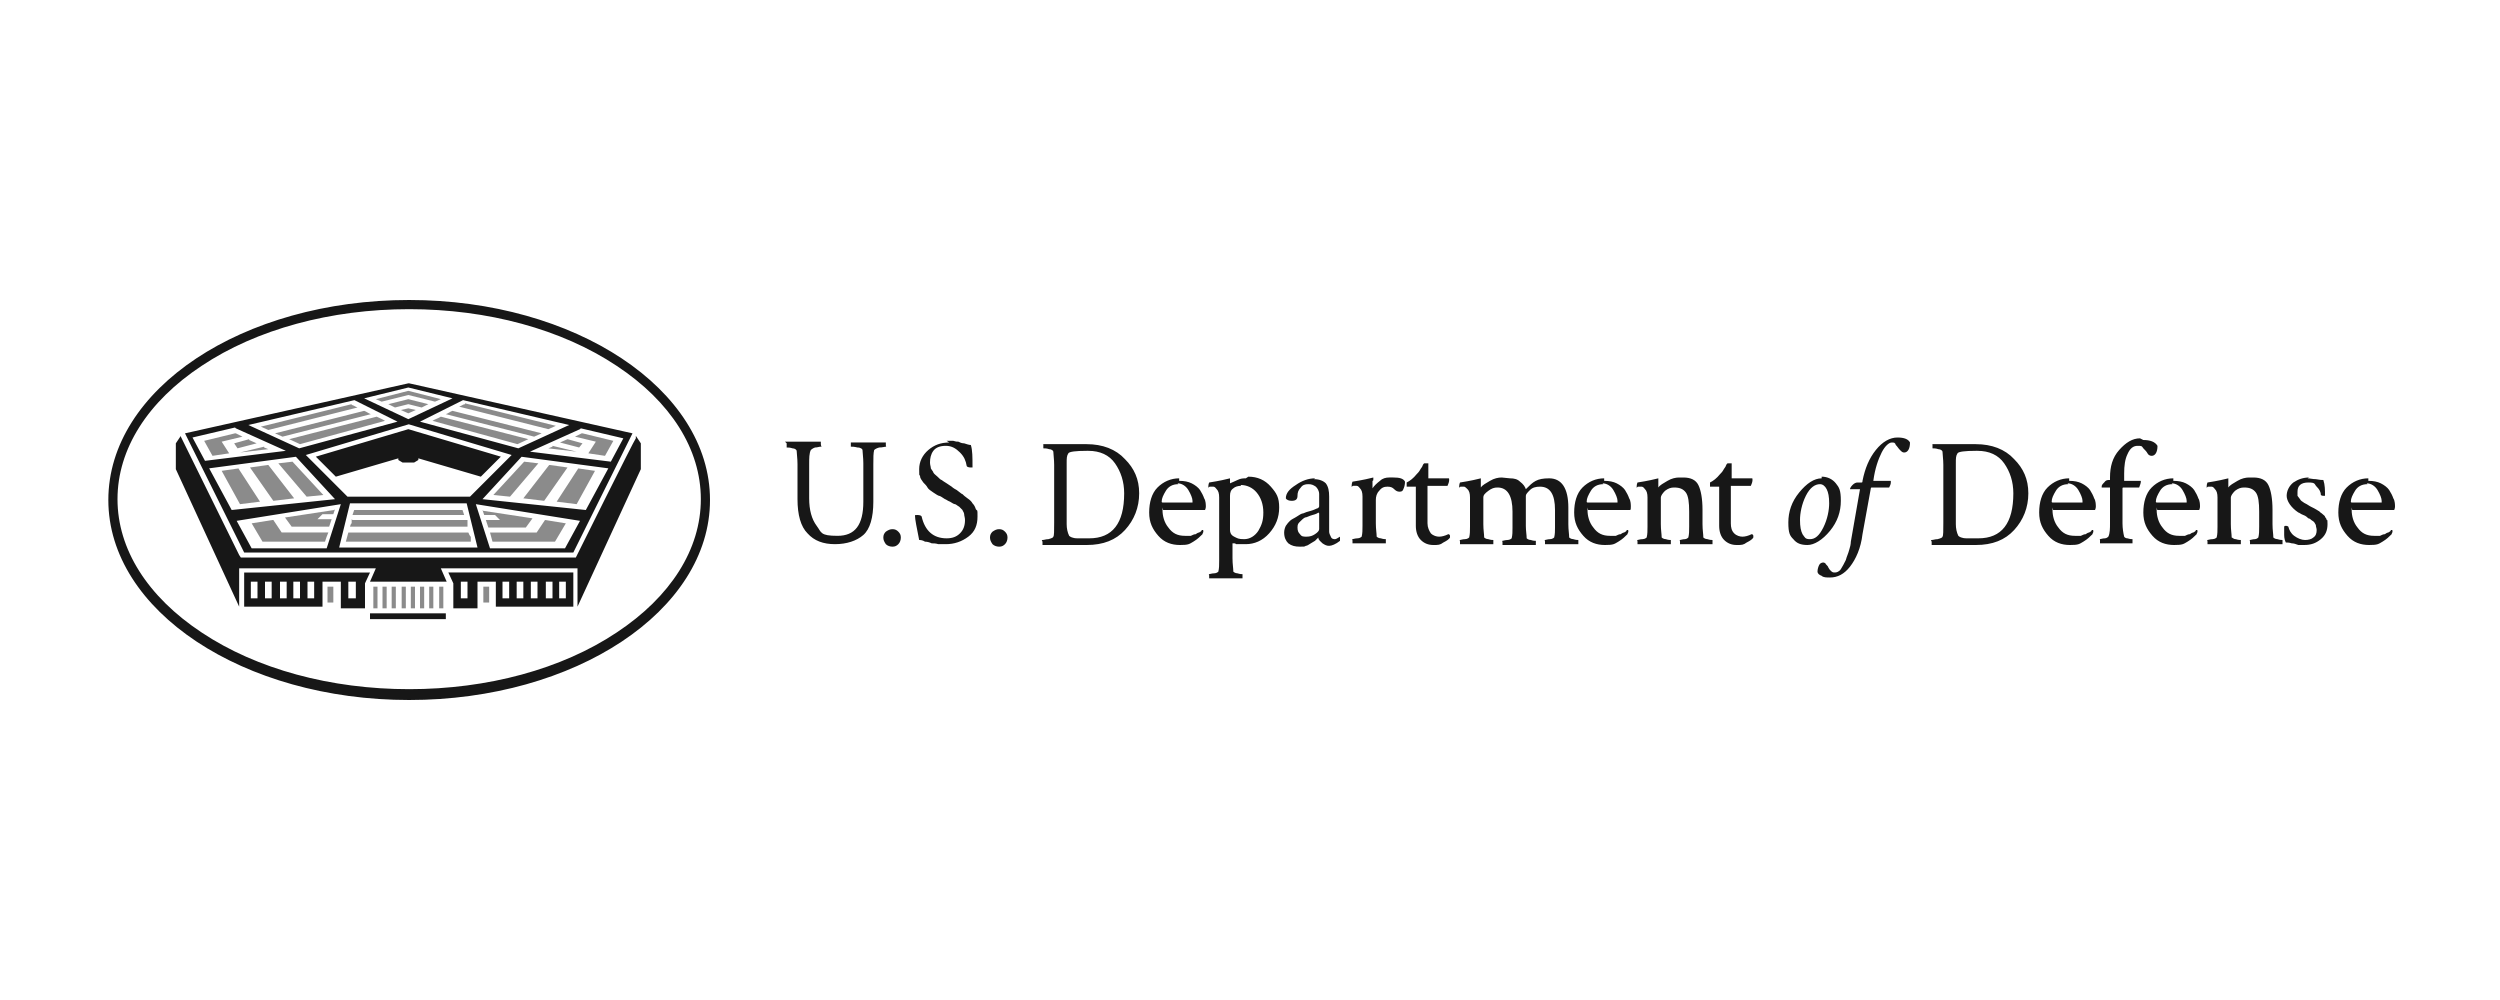 <?xml version="1.0" encoding="UTF-8"?>
<svg id="Layer_1" data-name="Layer 1" xmlns="http://www.w3.org/2000/svg" version="1.1" viewBox="0 0 300 120">
  <defs>
    <style>
      .cls-1 {
        fill: #8b8b8b;
      }

      .cls-1, .cls-2 {
        stroke-width: 0px;
      }

      .cls-2 {
        fill: #171717;
      }
    </style>
  </defs>
  <path class="cls-1" d="M49,46.9l-3.9,1,.7.3,3.2-.8,3.2.8.7-.3-3.9-1ZM49,47.9l-2.4.6.8.4,1.6-.4,1.6.4.8-.4-2.4-.6ZM42.2,48.5l-10.9,2.7.9.4,10.7-2.7c-.3-.1-.5-.3-.7-.3ZM55.8,48.5c-.2,0-.4.2-.7.3l10.7,2.7.9-.4-10.9-2.7ZM49,49l-.9.2.9.4.9-.4-.9-.2ZM43.7,49.3l-10.7,2.7.9.4,10.6-2.7c-.3-.1-.5-.3-.8-.4ZM54.3,49.3c-.3.1-.5.3-.8.4l10.6,2.7.9-.4-10.7-2.7ZM45.2,50l-10.5,2.7,1.3.6,10.2-2.8c-.3-.2-.6-.3-1-.5ZM52.9,50c-.3.2-.7.3-1,.5l10.2,2.8,1.3-.6-10.5-2.7ZM28.2,52l-3.7.9,1,1.8,2-.3-.9-1.4,2.5-.6-.8-.4ZM69.8,52l-.8.4,2.5.6-.9,1.4,2,.3,1-1.8-3.7-.9ZM29.9,52.7l-1.8.5.4.6,2.3-.6-.9-.4ZM68.1,52.7l-.9.4,2.3.6.4-.5-1.8-.5ZM31.7,53.6l-2.9.7,3.4-.4-.5-.2ZM66.3,53.6l-.5.2,3.4.4-2.9-.7ZM35.1,55.4l-1.7.2,3.4,4,2-.2-3.7-4ZM62.9,55.4l-3.7,4,2,.2,3.4-4-1.7-.2ZM65.9,55.8l-3.1,4,2.5.3,2.8-4-2.1-.3ZM32.1,55.8l-2.1.3,2.8,4,2.5-.3-3.1-4ZM69.4,56.2l-2.6,4,2.4.3,2.2-4-2.1-.3ZM28.7,56.2l-2.1.3,2.2,4,2.4-.3-2.6-4ZM42.5,61.2l-.2.6h13.4l-.2-.6h-13.1ZM40.1,61.2l-5.9.9.8,1.1h4.5l.3-.9h-1.7l.6-.6h1.3l.2-.6ZM57.9,61.2l.2.6h1.3l.6.6h-1.7l.3.9h4.5l.8-1.1h0s0,0,0,0l-5.9-.9ZM42.2,62.3v.5c-.1,0-.2.4-.2.4h14.1v-.3c0,0,0,0,0,0v-.5c-.1,0-13.8,0-13.8,0ZM65.4,62.4l-1,1.5h-5.6l.3,1.1h7.5l1.3-2.2-2.5-.4ZM32.7,62.4l-2.5.4,1.3,2.2h7.5l.2-.6.2-.5h-5.6l-1-1.5ZM41.8,63.9l-.3,1.1h15v-.6c-.1,0-.3-.5-.3-.5h-14.5ZM39.3,70.4v1.9h.7v-1.9h-.7ZM44.8,70.4v2.6h.5v-2.6h-.5ZM45.9,70.4v2.6h.5v-2.6h-.5ZM47,70.4v2.6h.5v-2.6h-.5ZM48.2,70.4v2.6h.5v-2.6h-.5ZM49.3,70.4v2.6h.5v-2.6h-.5ZM50.4,70.4v2.6h.5v-2.6h-.5ZM51.5,70.4v2.6h.5v-2.6h-.5ZM52.7,70.4v2.6h.5v-2.6h-.5ZM58,70.4v1.9h.7v-1.9h-.7Z"/>
  <path class="cls-2" d="M49.1,36c-20,0-36.1,10.7-36.1,24s16.2,24,36.1,24,36.1-10.7,36.1-24-16.2-24-36.1-24ZM49.1,37.1c9.4,0,18.3,2.4,24.9,6.8,6.5,4.3,10.1,10,10.1,16s-3.6,11.7-10.1,16c-6.6,4.4-15.5,6.8-24.9,6.8s-18.3-2.4-24.9-6.8c-6.5-4.3-10.1-10-10.1-16s3.6-11.7,10.1-16c6.6-4.4,15.5-6.8,24.9-6.8ZM49,46l-26.8,6,7.1,14.3h39.5l7.1-14.3-26.8-6ZM49,46.5l5.3,1.3-5.3,2.5-5.3-2.5,5.3-1.3ZM42.5,48s0,0,0,0c0,0,5.2,2.6,5.2,2.6l-11.8,3.2-6.1-2.8c4.3-1,8.5-2,12.8-3ZM55.5,48c4.3,1,8.5,2,12.8,3l-6.1,2.8-11.8-3.2s5.2-2.6,5.2-2.6c0,0,0,0,0,0ZM49,50.9l12.4,3.7-5,5h-14.7l-5-5,12.4-3.7ZM28.3,51.4l6,2.7-9.7,1.2-1.5-2.8,5.1-1.2ZM69.7,51.4l5.1,1.2-1.5,2.8-9.7-1.2,6-2.7ZM49,51.5l-11.1,3.3,2.4,2.4,7.5-2.2v.2l.5.3h1.4l.5-.3v-.2l7.5,2.2,2.4-2.4-11.1-3.3ZM21.7,52.3l-.6.9v3.1l7.6,16.5v-4.6h16.4s-.7,1.6-.7,1.6h9.2l-.7-1.6h16.4v4.6l7.6-16.5v-3.1l-.6-.9v.3c-.1,0-7.2,14.3-7.2,14.3H28.9l-.2-.3-7-14.2h0ZM227.7,52.5c-.9,0-1.8.5-2.6,1.5-.8,1-1.3,2.2-1.6,3.7,0,.1,0,.2-.1.2h-.5c-.2,0-.4.1-.6.3-.2.2-.3.4-.3.5s0,0,0,0h1.2s0,0,0,0h0s-1.1,6.3-1.1,6.3c0,.3-.1.7-.2,1-.1.4-.3.8-.4,1.2-.2.4-.4.8-.6,1.1-.2.3-.5.4-.7.4s-.3,0-.5-.2c-.1-.1-.2-.2-.3-.4,0-.1-.2-.3-.3-.4,0-.1-.2-.2-.3-.2-.2,0-.4.1-.5.3-.1.2-.2.5-.2.8,0,.2.2.4.5.5.2.2.6.2,1,.2.9,0,1.7-.4,2.4-1.3.7-.9,1.3-2.2,1.5-3.9l1-5.5c0,0,0-.1.1-.1h2.1c.1-.2.2-.4.2-.6s0-.2,0-.2h-2.1s0,0,0,0h0c.2-1.5.6-2.6,1-3.4.4-.8.9-1.2,1.2-1.2s.4,0,.5.3c.2.2.3.4.5.6.2.2.3.3.5.3.4,0,.7-.4.7-1.2-.2-.4-.7-.6-1.5-.6ZM256.8,52.6c-.9,0-1.7.5-2.5,1.4-.8.9-1.1,2-1.1,3.3v.2c0,0,0,.1,0,.1h-.1c-.2,0-.4,0-.6.3-.2.2-.3.3-.3.5s0,.1,0,.1h1c0,0,0,0,0,.1v4.2c0,.6,0,1.2-.2,1.6,0,0-.2.2-.4.2-.3,0-.5.1-.6.1s0,0,0,.1c0,0,0,.2,0,.2,0,0,0,.1,0,.2,1.2,0,1.9,0,1.9,0,0,0,.7,0,2,0,0,0,0-.2,0-.3,0-.1,0-.2,0-.2-.1,0-.3,0-.6-.1-.3,0-.4-.2-.4-.2-.1-.4-.2-1-.2-1.6v-4.2c0,0,0-.1.1-.1h1.9c.1-.3.2-.5.2-.7s0-.1,0-.1h-2c0,0,0,0,0,0v-.9c0-.9.1-1.7.4-2.3.3-.7.7-1,1.2-1s.5,0,.7.3c.2.2.4.4.5.6.1.2.3.3.5.3.4,0,.7-.4.7-1.2-.3-.5-.9-.7-1.7-.7h0ZM113.9,53.1c-1,0-1.8.3-2.5.9-.7.6-1.1,1.4-1.1,2.3s0,.6.1.8c0,.3.2.5.4.8.2.2.4.4.5.6.1.2.4.4.7.6.3.2.6.4.7.4.1,0,.4.2.7.4.1,0,.3.2.6.3.3.2.5.3.6.3.1,0,.3.2.5.3.2.2.3.3.4.4,0,.1.2.3.2.5,0,.2.1.4.1.7,0,.7-.2,1.2-.6,1.6-.4.4-.9.6-1.6.6-1.6,0-2.6-.9-3-2.6,0-.1-.2-.2-.5-.2s-.3,0-.3.1c0,.4.2,1.4.5,2.9.1,0,.4,0,.7.2.3,0,.6.1.8.2.2,0,.5,0,.8.1.3,0,.6,0,.9,0,1,0,1.9-.3,2.7-.9.8-.6,1.1-1.4,1.1-2.4s0-.6-.2-.9c-.1-.3-.2-.5-.4-.7-.1-.2-.3-.4-.6-.6-.3-.2-.5-.4-.6-.5-.1,0-.4-.3-.7-.5-.4-.2-.6-.4-.6-.4,0,0-.3-.2-.6-.4-.3-.2-.5-.3-.6-.4-.1,0-.3-.2-.5-.4-.2-.2-.4-.3-.5-.5,0-.1-.2-.3-.3-.5,0-.2-.1-.4-.1-.7,0-.5.1-1,.4-1.4.3-.4.8-.6,1.5-.6s1.2.3,1.7.8c.5.5.7,1,.8,1.6,0,.1.2.2.5.2s.2,0,.2-.1c0-1.1,0-2-.2-2.6-.2,0-.5-.1-.8-.2-.3,0-.5-.1-.7-.2-.2,0-.3,0-.6-.1-.2,0-.5,0-.8,0ZM94.4,53.2s0,.1,0,.3,0,.2,0,.2c.2,0,.4,0,.7.1.3,0,.5.2.5.3,0,.3.1.9.1,1.6v4.2c0,1.9.4,3.3,1.2,4.1.8.9,1.9,1.3,3.3,1.3s2.6-.4,3.4-1.1c.8-.7,1.2-2.1,1.2-4v-4.5c0-.8,0-1.3.1-1.7,0,0,.2-.2.6-.3.4,0,.7-.1.8-.1s0,0,0-.2,0-.2,0-.3c0,0-.4,0-.8,0-.5,0-.9,0-1.2,0s-.7,0-1.2,0c-.5,0-.8,0-1,0,0,0,0,.1,0,.3s0,.2,0,.2c.2,0,.4,0,.8.1.4,0,.6.2.6.3,0,.3.1.9.1,1.6v4.6c0,2.8-1,4.1-3.1,4.1s-1.9-.4-2.5-1.2c-.6-.8-.9-1.9-.9-3.3v-4.1c0-.7,0-1.3.2-1.7,0,0,.2-.2.5-.3.3,0,.5-.1.7-.1s0,0,0-.3,0-.2,0-.3c-1.2,0-1.9,0-2.1,0s-.8,0-2.2,0h0ZM125.2,53.3s0,.2,0,.3,0,.2,0,.2c.2,0,.4,0,.7.1.3,0,.5.2.5.3,0,.3.1.9.1,1.6v6.9c0,1,0,1.6-.1,1.7,0,.1-.2.2-.6.3-.3,0-.5.1-.7.1s0,0,0,.3,0,.2,0,.3h2.2c.5,0,1.1,0,1.8,0,.7,0,1.2,0,1.3,0,2,0,3.5-.6,4.6-1.8,1.1-1.2,1.7-2.7,1.7-4.4s-.6-3-1.7-4.1c-1.1-1.2-2.7-1.8-4.6-1.8s-.7,0-1.4,0c-.7,0-1.3,0-1.8,0-.8,0-1.5,0-2.2,0ZM231.9,53.3s0,.2,0,.3,0,.2,0,.2c.2,0,.4,0,.7.1.3,0,.5.2.5.3,0,.3.1.9.1,1.6v6.9c0,1,0,1.6-.1,1.7,0,.1-.2.2-.6.3-.3,0-.5.1-.7.1s0,0,0,.3,0,.2,0,.3h2.2c.5,0,1.1,0,1.8,0,.7,0,1.2,0,1.3,0,2,0,3.5-.6,4.6-1.8,1.1-1.2,1.7-2.7,1.7-4.4s-.6-3-1.7-4.1c-1.1-1.2-2.7-1.8-4.6-1.8s-.7,0-1.4,0c-.7,0-1.3,0-1.8,0-.8,0-1.5,0-2.2,0h0ZM130.6,54.1h0c1.4,0,2.5.5,3.2,1.5.7,1,1.1,2.2,1.1,3.6,0,3.6-1.4,5.4-4.2,5.4s-.8,0-1.4,0c-.6,0-.9-.2-1-.3-.2-.4-.3-.9-.3-1.4v-7.3c0-.6,0-.9.2-1.2.1-.2.9-.3,2.2-.3ZM237.3,54.1h0c1.4,0,2.5.5,3.2,1.5.7,1,1.1,2.2,1.1,3.6,0,3.6-1.4,5.4-4.2,5.4s-.8,0-1.4,0c-.6,0-.9-.2-1-.3-.2-.4-.3-.9-.3-1.4v-7.3c0-.6,0-.9.2-1.2.1-.2.9-.3,2.2-.3ZM35.5,54.8l4.7,5.1-12.4,1.3-2.7-5,10.5-1.4ZM62.5,54.8l10.5,1.4-2.7,5-12.4-1.3,4.7-5.1ZM170.8,55.7s0,0-.1.2c0,.1-.2.3-.3.5-.1.2-.3.4-.4.5-.4.5-.8.8-1.2,1,0,0,0,0,0,.1,0,.3,0,.4,0,.4h1.1v4.7c0,.7.2,1.3.6,1.7.4.4.9.6,1.5.6s.8,0,1.2-.3c.4-.2.7-.4.8-.6,0,0,0,0,0-.2,0-.1-.1-.2-.2-.2-.4.2-.8.3-1.1.3s-.7-.1-1-.4c-.2-.3-.4-.7-.4-1.2v-4.5h2.4c.1-.2.2-.5.2-.7s0-.2-.1-.2-.4,0-1,0c-.6,0-1.1,0-1.4,0v-1.8c0,0-.2,0-.5,0ZM207.2,55.7s0,0-.1.2c0,.1-.2.3-.3.5-.1.2-.3.4-.4.5-.4.5-.8.8-1.2,1,0,0,0,0,0,.1,0,.3,0,.4,0,.4h1.1v4.7c0,.7.2,1.3.6,1.7.4.4.9.6,1.5.6s.8,0,1.2-.3c.4-.2.7-.4.8-.6,0,0,0,0,0-.2,0-.1-.1-.2-.2-.2-.4.2-.8.3-1.1.3s-.7-.1-1-.4c-.3-.3-.4-.7-.4-1.2v-4.5h2.4c.1-.2.2-.5.2-.7s0-.2-.1-.2-.4,0-1,0c-.6,0-1.1,0-1.4,0v-1.8c0,0-.2,0-.5,0ZM180.2,57.3c-.4,0-.9.1-1.4.4-.5.3-.9.5-1.1.8,0,0,0,0,0,0,0,0,0,0,0,0,0-.1,0-.4,0-.7,0,0,0-.1,0-.2,0-.1,0-.2,0-.2,0,0,0,0,0,0-.4.1-1.2.3-2.5.5,0,0-.1.2-.1.5s0,0,.2,0,.3,0,.4,0,.3.2.4.3c.2.2.3.5.3,1v3.5c0,.5,0,.9-.1,1.3,0,0-.2.2-.5.2-.3,0-.5.1-.6.1s0,0,0,.2,0,.3,0,.3c1.3,0,1.9,0,2,0s.7,0,2,0c0,0,0-.2,0-.3,0-.1,0-.2,0-.2-.1,0-.3,0-.6-.1-.3,0-.5-.2-.5-.2,0-.4-.1-.9-.1-1.6v-3.2c0-.3.2-.5.6-.8.4-.3.7-.4,1.1-.4,1.2,0,1.8,1,1.8,2.9v1.9c0,.5,0,.9-.1,1.3,0,0-.2.2-.5.2-.3,0-.5.1-.6.1s0,0,0,.2,0,.3,0,.3c1.3,0,1.9,0,2,0s.7,0,2,0c0,0,0-.2,0-.3,0-.1,0-.2,0-.2-.1,0-.3,0-.6-.1-.3,0-.5-.2-.5-.2,0-.4-.1-.9-.1-1.5v-2.1c0-.6,0-1,0-1.3h0c0,0,0-.2,0-.2,0-.2.2-.4.5-.7.3-.3.7-.4,1.2-.4,1.2,0,1.8.9,1.8,2.8v2.1c0,.4,0,.8-.1,1.2,0,0-.2.2-.5.2-.3,0-.5.1-.6.1s0,0,0,.2,0,.3,0,.3c1.3,0,1.9,0,2,0s.7,0,2,0c0,0,0-.2,0-.3,0-.1,0-.2,0-.2-.1,0-.3,0-.6-.1-.3,0-.5-.2-.5-.2,0-.4-.1-.9-.1-1.6v-2c0-2.3-.8-3.5-2.3-3.5s-1.9.4-2.8,1.3c-.1-.3-.3-.6-.7-.9-.3-.3-.7-.4-1.2-.4ZM201.5,57.3c-.4,0-.9.1-1.4.4-.5.3-.9.5-1.1.8,0,0,0,0,0,0,0,0,0,0,0,0,0-.1,0-.4,0-.7,0,0,0-.1,0-.2,0-.1,0-.2,0-.2,0,0,0,0,0,0-.4.1-1.2.3-2.5.5,0,0-.1.2-.1.5s0,0,.2,0,.3,0,.4,0c.2,0,.3.2.4.3.2.2.3.5.3,1v3.5c0,.5,0,.9-.1,1.3,0,0-.2.2-.5.2-.3,0-.5.1-.6.1s0,0,0,.2,0,.3,0,.3c1.3,0,1.9,0,2,0s.7,0,2,0c0,0,0-.2,0-.3,0-.1,0-.2,0-.2-.1,0-.3,0-.6-.1-.3,0-.5-.2-.5-.2,0-.4-.1-.9-.1-1.6v-3.2c0-.2.2-.5.5-.8.4-.3.7-.4,1.1-.4.7,0,1.1.2,1.4.6.3.4.4,1.2.4,2.3v1.8c0,.5,0,.9-.1,1.3,0,0-.2.2-.4.2-.3,0-.5.1-.6.1s0,0,0,.2,0,.3,0,.3c1.3,0,1.9,0,1.9,0,0,0,.7,0,2,0,0,0,0-.2,0-.3,0-.1,0-.2,0-.2-.1,0-.3,0-.6-.1-.3,0-.5-.2-.5-.2,0-.4-.1-.9-.1-1.6v-1.7c0-1.4-.2-2.4-.5-3-.3-.6-.9-.9-1.8-.9ZM269.9,57.3c-.4,0-.9.1-1.4.4-.5.3-.9.5-1.1.8,0,0,0,0,0,0,0,0,0,0,0,0,0-.1,0-.4,0-.7,0,0,0-.1,0-.2,0-.1,0-.2,0-.2,0,0,0,0,0,0-.4.1-1.2.3-2.5.5,0,0-.1.2-.1.5s0,0,.2,0,.3,0,.4,0c.2,0,.3.2.4.3.2.2.3.5.3,1v3.5c0,.5,0,.9-.1,1.3,0,0-.2.2-.5.2-.3,0-.5.1-.6.1s0,0,0,.2,0,.3,0,.3c1.3,0,1.9,0,2,0s.7,0,2,0c0,0,0-.2,0-.3,0-.1,0-.2,0-.2-.1,0-.3,0-.6-.1-.3,0-.4-.2-.5-.2,0-.4-.1-.9-.1-1.6v-3.2c0-.2.2-.5.5-.8.4-.3.7-.4,1.1-.4.7,0,1.1.2,1.4.6.3.4.4,1.2.4,2.3v1.8c0,.5,0,.9-.1,1.3,0,0-.2.2-.4.2-.3,0-.5.1-.6.1s0,0,0,.2,0,.3,0,.3c1.3,0,1.9,0,1.9,0,0,0,.7,0,2,0,0,0,0-.2,0-.3,0-.1,0-.2,0-.2-.1,0-.3,0-.6-.1-.3,0-.5-.2-.5-.2,0-.4-.1-.9-.1-1.6v-1.7c0-1.4-.2-2.4-.5-3-.3-.6-.9-.9-1.8-.9ZM166.7,57.3c-.4,0-.8.1-1.1.4-.4.3-.7.6-.9.9v-.9c.1,0,.1-.1.1-.2,0-.1,0-.2,0-.2,0,0,0,0,0,0-.4.1-1.2.3-2.5.5,0,0-.1.2-.1.5s0,0,.2,0,.3,0,.4,0c.2,0,.3.2.4.3.2.2.3.5.3,1v3.5c0,.5,0,.9-.1,1.3,0,0-.2.2-.5.2-.3,0-.5.1-.6.1s0,0,0,.2,0,.3,0,.3c1.3,0,1.9,0,2,0s.8,0,2,0c0,0,0-.2,0-.3,0-.1,0-.2,0-.2-.1,0-.3,0-.6-.1-.3,0-.5-.2-.5-.2,0-.4-.1-.9-.1-1.6v-2.8c0-.4.1-.8.4-1.1.3-.4.6-.5,1-.5s.6.1.8.3c.2.2.4.3.6.3s.4,0,.5-.3c.1-.2.2-.5.2-.9-.2-.4-.7-.5-1.4-.5ZM277.1,57.3c-.7,0-1.3.2-1.9.6-.5.4-.8,1-.8,1.6s.5,1.4,1.4,2c.1,0,.3.2.6.3.3.1.5.3.6.4.2,0,.3.2.5.3.2.1.3.3.4.5,0,.2.1.4.1.6,0,.4-.1.7-.4.9-.2.2-.6.3-1,.3s-.9-.2-1.3-.5c-.4-.3-.6-.7-.7-1.1,0,0-.1-.1-.3-.1s-.1,0-.2.1c0,.2,0,.6,0,1,0,.4.1.7.2.9.2,0,.4,0,.7.1.3,0,.5.1.8.2.2,0,.4,0,.7,0,.8,0,1.4-.2,2-.7.6-.5.8-1.1.8-1.8s0-.4-.1-.5c0-.2-.2-.3-.2-.4,0-.1-.2-.2-.4-.4-.2-.1-.3-.3-.4-.3,0,0-.3-.2-.5-.3-.2-.1-.4-.2-.4-.2,0,0-.2-.1-.5-.3-.2-.1-.4-.2-.5-.3,0,0-.2-.1-.3-.3-.1-.1-.2-.3-.3-.4,0-.1,0-.3,0-.5,0-.7.4-1.1,1.3-1.1s.7.2,1,.5c.3.3.5.6.5,1,0,0,.1.1.3.1s.2,0,.2,0c0-.7,0-1.3-.2-1.9-.2,0-.4,0-.9-.1-.4,0-.7-.1-1-.1ZM141.5,57.4c-1,0-1.9.4-2.6,1.1-.7.7-1,1.8-1,3s.4,2,1.1,2.8c.7.8,1.6,1.1,2.6,1.1s1.1-.1,1.6-.4c.5-.3.8-.6,1.1-.9,0-.1.1-.2.1-.3,0-.2,0-.2-.1-.2h-.1c0,.2-.2.2-.3.3-.1,0-.3.1-.4.2-.2,0-.4.1-.6.2-.2,0-.5,0-.7,0-.9,0-1.5-.3-2-1-.5-.6-.7-1.4-.7-2.1s0,0,.1,0h4.6c.2,0,.3,0,.4,0,0,0,.1-.2.1-.4s0-.7-.2-1c-.1-.3-.3-.7-.5-1-.2-.3-.6-.6-1-.8-.4-.2-.9-.3-1.5-.3ZM149.5,57.4c-.3,0-.6,0-1,.2-.4.2-.7.3-.9.4h0c0-.1,0-.2,0-.3,0,0,0-.2,0-.2s0-.1,0-.1c0,0,0,0,0,0-.4.1-1.2.3-2.5.5,0,0-.1.2-.1.5s0,0,.2,0,.3,0,.4,0c.2,0,.3.2.4.3.2.2.3.5.3,1v7.6c0,.5,0,.9-.1,1.3,0,0-.2.2-.5.2-.3,0-.5.1-.6.1s0,0,0,.2,0,.3,0,.3c1.3,0,1.9,0,2,0s.7,0,2,0c0,0,0-.1,0-.3,0-.2,0-.2,0-.2-.1,0-.3,0-.6-.1-.3,0-.5-.2-.5-.2,0-.4-.1-.9-.1-1.6v-1.6c0,0,0-.2,0-.2,0,0,0,0,.2,0,0,0,.2,0,.2.1,0,0,.1,0,.3,0,.1,0,.2,0,.4,0,.1,0,.3,0,.5,0,1,0,2-.4,2.8-1.3.8-.9,1.2-1.9,1.2-3.1s-.3-1.7-1-2.5c-.7-.8-1.6-1.2-2.7-1.2ZM157.8,57.4c-.8,0-1.6.3-2.3.8-.8.5-1.2,1-1.2,1.6.1.2.4.3.7.3.5,0,.7-.2.7-.6s.1-.7.4-1c.2-.3.5-.4.9-.4s.6.1.9.3c.2.2.4.5.4.9v1.4c0,.1,0,.2-.2.3-.1,0-.4.2-.8.3-.4.1-.7.2-.9.3-.2,0-.5.2-.8.4-.3.2-.6.3-.8.5-.2.2-.3.3-.5.6-.1.2-.2.5-.2.8,0,.6.2,1,.5,1.3.4.3.8.4,1.4.4s.5,0,.7-.1c.2,0,.4-.2.6-.3.2-.1.3-.2.5-.3.1-.1.2-.2.3-.3,0,0,.1-.1.1-.1,0,.3.3.5.5.7.3.2.5.3.8.3s.8-.2,1.3-.6c0,0,0-.2,0-.4s0-.1,0-.1c-.3.2-.5.3-.6.3s-.4,0-.5-.3c-.1-.2-.2-.4-.2-.6v-4.2c0-.7-.1-1.2-.4-1.6-.3-.3-.8-.5-1.4-.5ZM192.5,57.4c-1,0-1.9.4-2.6,1.1-.7.7-1,1.8-1,3s.4,2,1.1,2.8c.7.8,1.6,1.1,2.6,1.1s1.1-.1,1.6-.4c.5-.3.8-.6,1.1-.9,0-.1.1-.2.1-.3,0-.2,0-.2-.1-.2h-.1c0,.2-.2.2-.3.3-.1,0-.3.1-.4.2-.2,0-.4.1-.6.2-.2,0-.5,0-.7,0-.9,0-1.5-.3-2-1-.5-.6-.7-1.4-.7-2.1s0,0,.1,0h4.6c.2,0,.3,0,.4,0s.1-.2.1-.4,0-.7-.2-1c-.1-.3-.3-.7-.5-1-.2-.3-.6-.6-1-.8-.4-.2-.9-.3-1.5-.3ZM248.3,57.4c-1,0-1.9.4-2.6,1.1-.7.7-1,1.8-1,3s.4,2,1.1,2.8c.7.8,1.6,1.1,2.6,1.1s1.1-.1,1.6-.4c.5-.3.8-.6,1.1-.9,0-.1.1-.2.1-.3,0-.2,0-.2-.1-.2h-.1c0,.2-.2.2-.3.3-.1,0-.3.1-.4.2-.2,0-.4.1-.6.2-.2,0-.5,0-.7,0-.9,0-1.5-.3-2-1-.5-.6-.7-1.4-.7-2.1s0,0,.1,0h4.6c.2,0,.3,0,.4,0,0,0,.1-.2.1-.4s0-.7-.2-1c-.1-.3-.3-.7-.5-1-.2-.3-.6-.6-1-.8-.4-.2-.9-.3-1.5-.3h0ZM260.8,57.4c-1,0-1.9.4-2.6,1.1-.7.7-1,1.8-1,3s.4,2,1.1,2.8c.7.8,1.6,1.1,2.6,1.1s1.1-.1,1.6-.4c.5-.3.8-.6,1.1-.9,0-.1.1-.2.1-.3,0-.2,0-.2-.1-.2h-.1c0,.2-.2.2-.3.3-.1,0-.3.1-.4.2-.2,0-.4.1-.6.2-.2,0-.5,0-.7,0-.9,0-1.5-.3-2-1-.5-.6-.7-1.4-.7-2.1s0,0,.1,0h4.6c.2,0,.3,0,.4,0,0,0,.1-.2.1-.4s0-.7-.2-1c-.1-.3-.3-.7-.5-1-.2-.3-.6-.6-1-.8-.4-.2-.9-.3-1.5-.3ZM284.2,57.4c-1,0-1.9.4-2.6,1.1-.7.7-1,1.8-1,3s.4,2,1.1,2.8c.7.8,1.6,1.1,2.6,1.1s1.1-.1,1.6-.4c.5-.3.8-.6,1.1-.9,0-.1.1-.2.1-.3,0-.2,0-.2-.1-.2h-.1c0,.2-.2.2-.3.3-.1,0-.3.1-.4.2-.2,0-.4.1-.6.2-.2,0-.5,0-.7,0-.9,0-1.5-.3-2-1-.5-.6-.7-1.4-.7-2.1s0,0,.1,0h4.6c.2,0,.3,0,.4,0,0,0,.1-.2.1-.4s0-.7-.2-1c-.1-.3-.3-.7-.5-1-.2-.3-.6-.6-1-.8-.4-.2-.9-.3-1.5-.3ZM218.6,57.4c-.9,0-1.8.6-2.7,1.7-.9,1.1-1.3,2.3-1.3,3.6s.2,1.6.6,2c.4.5.9.7,1.7.7s1.8-.6,2.7-1.7c.9-1.1,1.3-2.3,1.3-3.6s-.2-1.6-.6-2.1c-.4-.5-1-.8-1.7-.8ZM141.3,58c.5,0,1,.3,1.3.8.3.5.5,1,.5,1.3s0,.2,0,.2h-3.6c0,0-.1,0-.1-.1,0-.4.2-.8.5-1.3.3-.5.8-.8,1.5-.8ZM192.3,58c.5,0,1,.3,1.3.8.3.5.5,1,.5,1.3s0,.2,0,.2h-3.6c0,0-.1,0-.1-.1,0-.4.2-.8.5-1.3.3-.5.8-.8,1.5-.8ZM248.1,58c.5,0,1,.3,1.3.8.3.5.5,1,.5,1.3s0,.2,0,.2h-3.6c0,0-.1,0-.1-.1,0-.4.2-.8.5-1.3.3-.5.8-.8,1.5-.8ZM260.6,58c.5,0,1,.3,1.3.8.3.5.5,1,.5,1.3s0,.2,0,.2h-3.6c0,0-.1,0-.1-.1,0-.4.2-.8.5-1.3.3-.5.8-.8,1.5-.8ZM284,58c.5,0,1,.3,1.3.8.3.5.5,1,.5,1.3s0,.2,0,.2h-3.6c0,0-.1,0-.1-.1,0-.4.2-.8.5-1.3.3-.5.8-.8,1.5-.8ZM218.4,58.1c.3,0,.6.2.8.6.2.4.3.9.3,1.7s-.2,1.9-.7,2.9c-.5,1-1,1.4-1.6,1.4s-.6-.2-.9-.6c-.2-.4-.3-.9-.3-1.7s.2-1.9.7-2.9c.5-1,1.1-1.4,1.7-1.4ZM148.9,58.2c.7,0,1.4.3,1.9.9.5.6.8,1.4.8,2.4s-.2,1.5-.6,2.2c-.4.6-1,1-1.7,1s-.8-.1-1.2-.3c-.4-.2-.5-.5-.5-.8v-4.1c0-.4.1-.7.4-.9.2-.2.6-.3.9-.3ZM42.1,60.4h13.9l1.3,5.3h-16.6l1.3-5.3ZM40.9,60.5l-1.7,5.3h-9s-1.8-3.3-1.8-3.3l12.5-2ZM57.1,60.5l12.5,2-1.8,3.3h-9s-1.7-5.3-1.7-5.3ZM158.3,61.6v1.9c0,.2-.2.4-.5.6-.3.2-.6.3-1,.3s-.6,0-.8-.3c-.2-.2-.3-.4-.3-.8s.1-.5.3-.7c.2-.2.4-.4.6-.5.2,0,.5-.2.9-.3.4-.1.6-.2.7-.3ZM107.1,63.5c-.3,0-.5.1-.8.3-.2.2-.3.4-.3.7s.1.5.3.8c.2.2.5.3.8.3s.5-.1.7-.3c.2-.2.3-.5.3-.8s-.1-.5-.3-.7c-.2-.2-.4-.3-.7-.3ZM119.9,63.5c-.3,0-.5.1-.8.3-.2.2-.3.4-.3.7s.1.5.3.8c.2.2.5.3.8.3s.5-.1.7-.3c.2-.2.3-.5.3-.8s-.1-.5-.3-.7c-.2-.2-.4-.3-.7-.3ZM44.3,68.7h-15s0,4.1,0,4.1h9.4v-3h2.2v3.2h2.9v-3l.6-1.3ZM53.8,68.7l.6,1.3v3h2.9v-3.2h2.2v3h9.3v-4.1s-15,0-15,0ZM30.1,69.8h.8v2h-.8v-2ZM31.8,69.8h.8v2h-.8v-2ZM33.6,69.8h.8v2h-.8v-2ZM35.2,69.8h.8v2h-.8v-2ZM36.9,69.8h.8v2h-.8v-2ZM41.8,69.8h.9v2h-.9v-2ZM55.3,69.8h.8v2h-.8v-2ZM60.3,69.8h.8v2h-.8v-2ZM62,69.8h.8v2h-.8v-2ZM63.7,69.8h.8v2h-.8v-2ZM65.5,69.8h.8v2h-.8v-2ZM67.1,69.8h.8v2h-.8v-2ZM44.4,73.6v.7h9.1v-.7h-9.1Z"/>
</svg>
